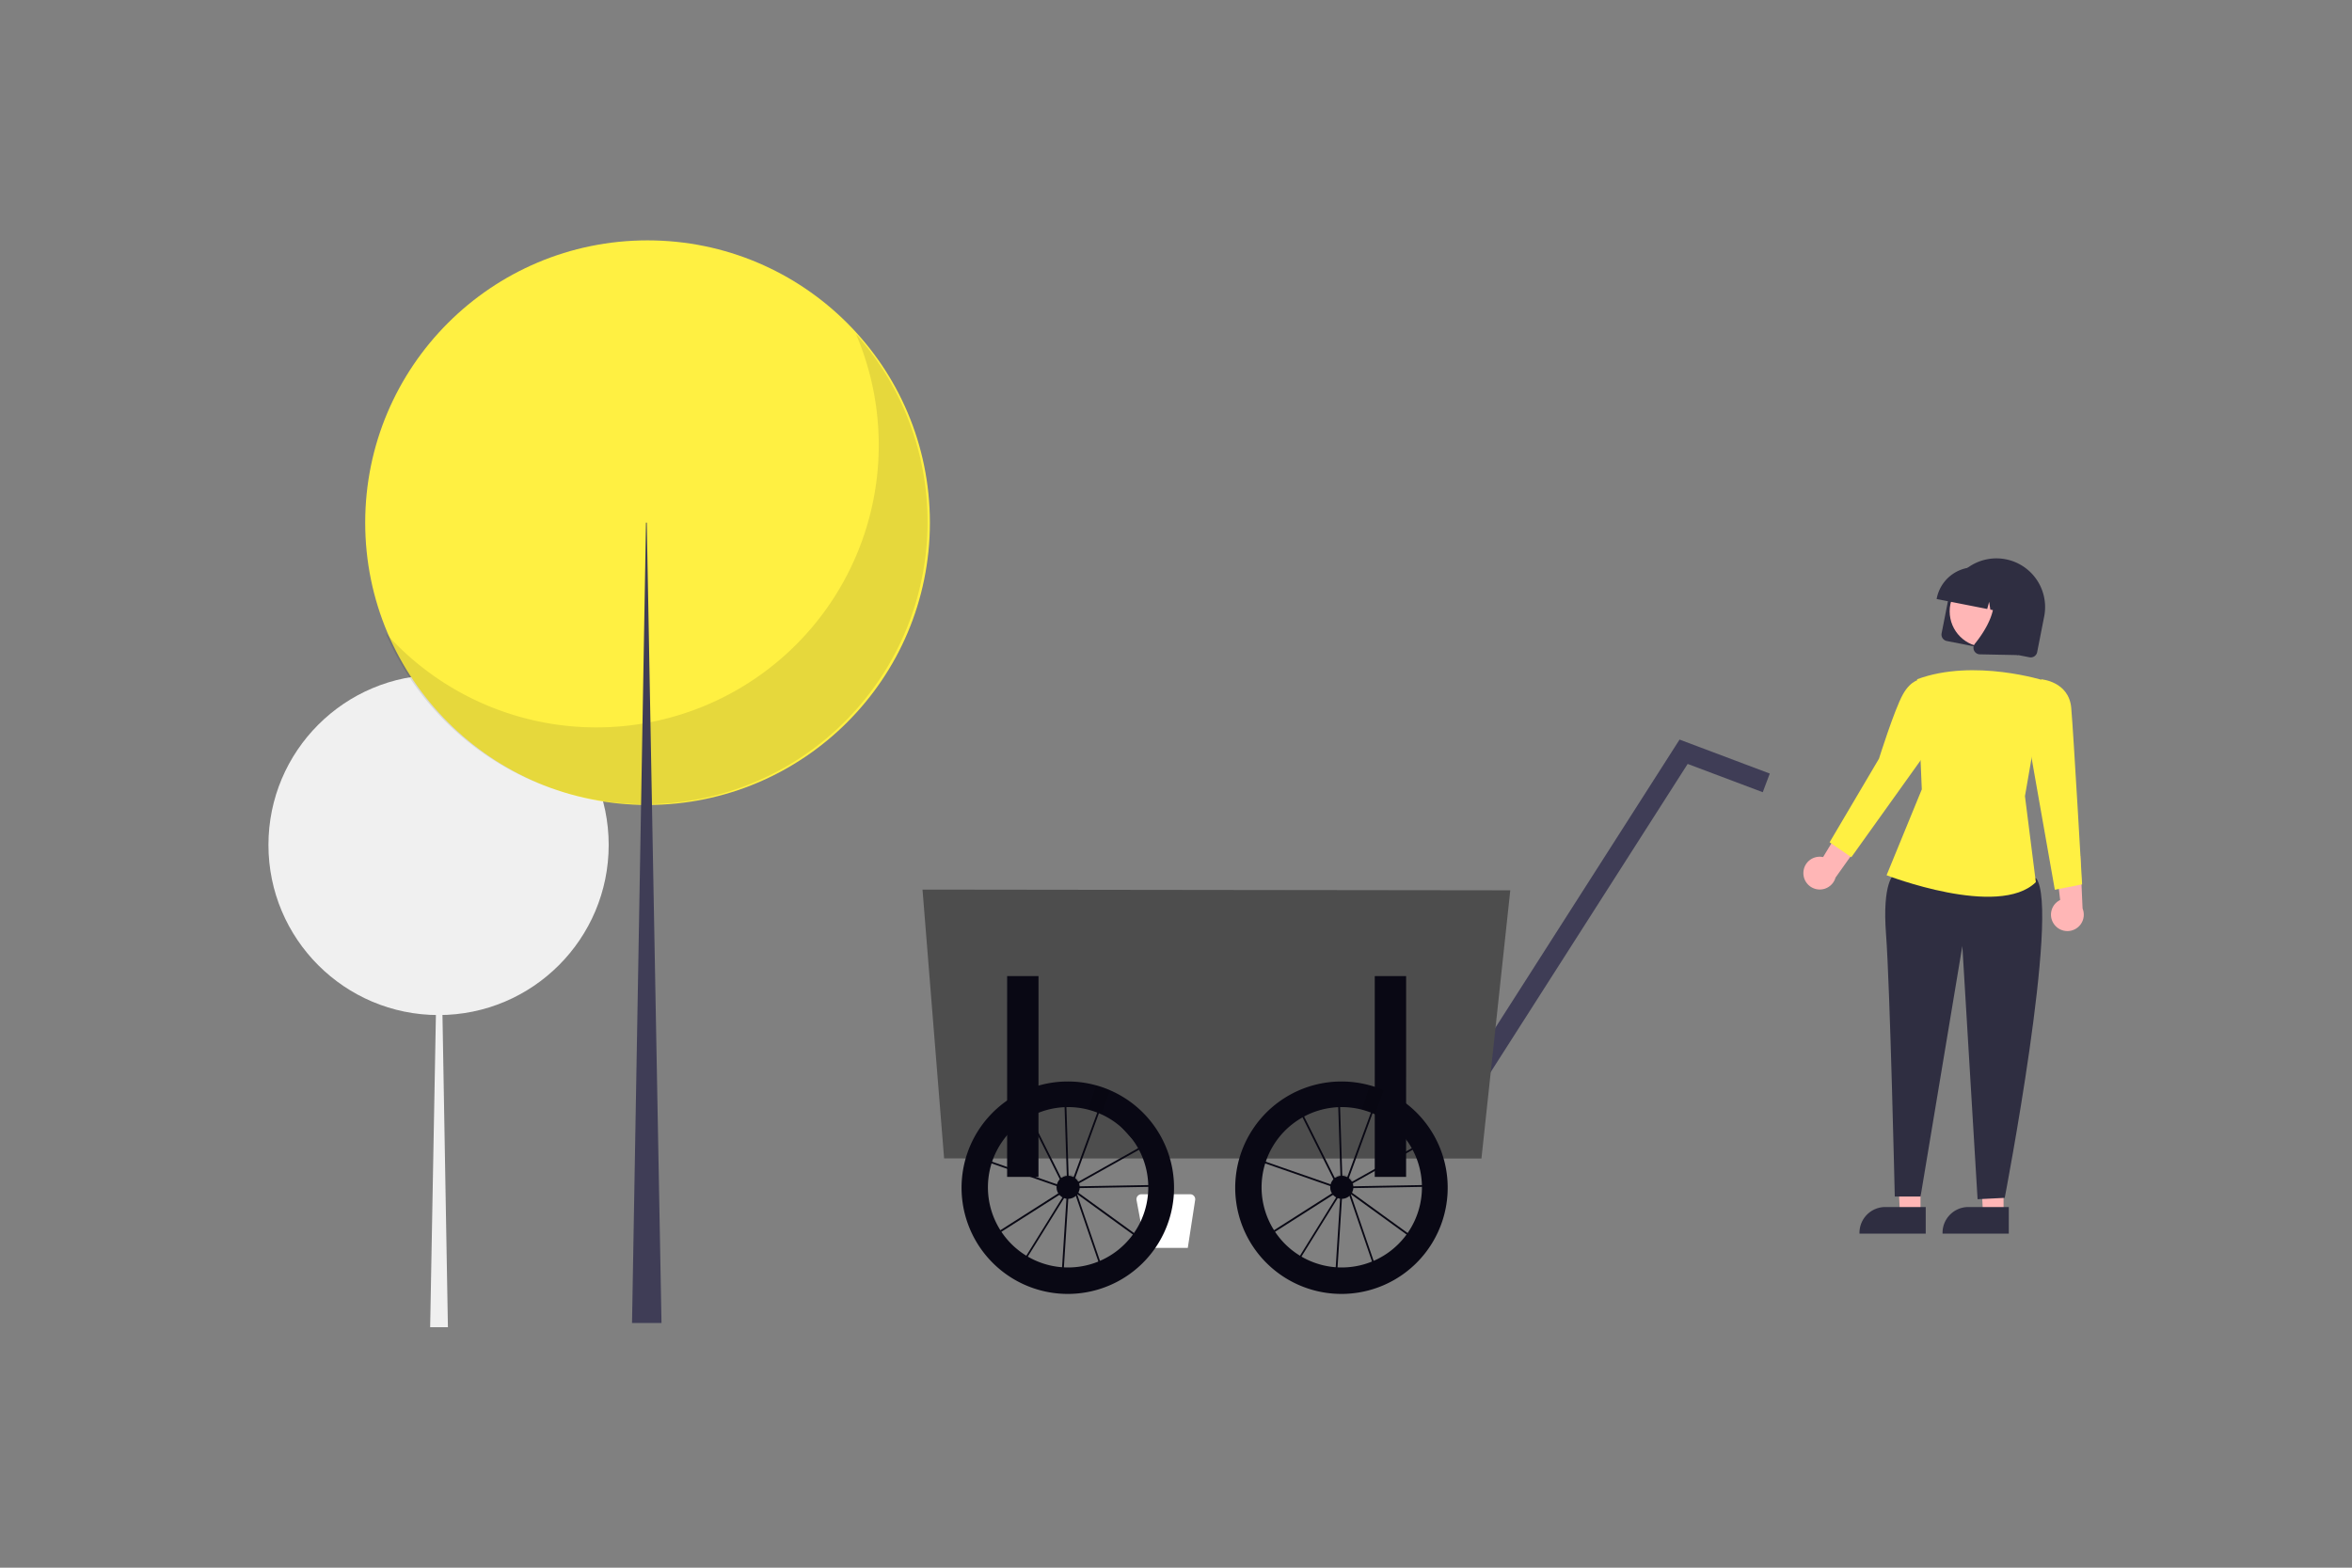 <?xml version="1.0" encoding="UTF-8" standalone="no"?>
<svg
   width="1200"
   height="800"
   viewBox="0 0 1200 800"
   role="img"
   artist="Katerina Limpitsouni"
   source="https://undraw.co/"
   version="1.1"
   id="svg46"
   sodipodi:docname="03_handwagen.svg"
   inkscape:version="1.3.2 (091e20e, 2023-11-25)"
   xmlns:inkscape="http://www.inkscape.org/namespaces/inkscape"
   xmlns:sodipodi="http://sodipodi.sourceforge.net/DTD/sodipodi-0.dtd"
   xmlns="http://www.w3.org/2000/svg"
   xmlns:svg="http://www.w3.org/2000/svg">
  <rect x="0" y="0" width="1200" height="800" fill="#808080" stroke="none"/>
  <defs
     id="defs46" />
  <sodipodi:namedview
     id="namedview46"
     pagecolor="#ffffff"
     bordercolor="#000000"
     borderopacity="0.25"
     inkscape:showpageshadow="2"
     inkscape:pageopacity="0.0"
     inkscape:pagecheckerboard="0"
     inkscape:deskcolor="#d1d1d1"
     inkscape:zoom="0.83972969"
     inkscape:cx="611.5063"
     inkscape:cy="447.76314"
     inkscape:window-width="1728"
     inkscape:window-height="1387"
     inkscape:window-x="1720"
     inkscape:window-y="25"
     inkscape:window-maximized="0"
     inkscape:current-layer="g53" />
  <g
     id="g53"
     transform="translate(26.236,20.69)">
    <g
       id="g55"
       transform="translate(73.238,67.884)">
      <g
         id="g51"
         transform="matrix(0.783,0,0,0.783,-28.399,103.951)">
        <g
           id="g23"
           transform="translate(72.218,40.032)">
          <g
             id="g52"
             transform="translate(7.603,-129.256)">
            <circle
               cx="115.177"
               cy="394.031"
               r="110.853"
               fill="#f0f0f0"
               id="circle1" />
            <polygon
               points="121.268,708.317 109.695,708.317 115.481,394.03 115.786,394.03 "
               fill="#f0f0f0"
               id="polygon1" />
            <circle
               cx="251.349"
               cy="183.976"
               r="183.976"
               fill="#fff042"
               id="circle3" />
            <path
               d="M 576.69,156.936 A 183.99,183.99 0 0 1 270.132,351.651 183.992,183.992 0 1 0 576.69,156.936 Z"
               transform="translate(-189.5,-95.842)"
               opacity="0.1"
               style="isolation:isolate"
               id="path3" />
            <polygon
               points="241.239,705.577 260.446,705.577 250.843,183.975 250.337,183.975 "
               fill="#3f3d56"
               id="polygon3" />
          </g>
        </g>
      </g>
      <g
         id="g54"
         transform="matrix(-1,0,0,1,1493.024,-46.444)">
        <g
           id="g50"
           transform="matrix(0.852,0,0,0.852,402.341,26.451)">
          <path
             d="m 713.355,634.797 h -29.192 a 2.997,2.997 0 0 0 -2.962,3.453 l 4.411,28.673 h 25.33 l 5.358,-28.577 a 2.997,2.997 0 0 0 -2.946,-3.549 z"
             fill="#ffffff"
             id="path31" />
          <polygon
             points="467.529,418.694 467.529,406.752 525.258,406.752 581.559,672.902 837.751,672.902 837.751,684.845 571.879,684.845 515.578,418.694 "
             fill="#3f3d56"
             id="polygon42"
             transform="rotate(-20.636,336.596,753.005)" />
          <path
             id="Path_3685-3233"
             data-name="Path 3685"
             d="m 831.537,613.343 -321.777,0.069 -17.27,-160.653 351.979,-0.426 z"
             fill="#fff042"
             sodipodi:nodetypes="ccccc"
             style="fill:#4d4d4d;stroke-width:1.732" />
          <g
             id="g48"
             transform="translate(5.937,-175.58)">
            <rect
               id="Rectangle_828"
               data-name="Rectangle 828"
               width="120.277"
               height="18.784"
               transform="matrix(-1.5199704e-4,-1,1,-1.5702897e-4,0,0)"
               fill="#090814"
               x="-800.121"
               y="768.965"
               style="stroke-width:3.981" />
            <rect
               id="Rectangle_828-7"
               data-name="Rectangle 828"
               width="120.277"
               height="18.784"
               transform="matrix(-1.5199704e-4,-1,1,-1.5702897e-4,0,0)"
               fill="#090814"
               x="-800.086"
               y="548.817"
               style="stroke-width:3.981" />
          </g>
          <g
             id="g49"
             transform="translate(34.777,230.714)">
            <g
               id="g2"
               transform="matrix(0.62,0,0,0.62,88.124,-29.896)">
              <path
                 id="Path_3959-166"
                 data-name="Path 3959"
                 d="m 738.806,748.616 -5.458,-85.35 -0.113,-0.183 -5.51,1.917 -25.361,73.938 -40.321,-28.6 64.243,-46.563 0.061,-0.183 0.366,-0.131 4.141,-3.008 -67.337,-37.753 -16.5,18.133 2.615,17 77.416,1.378 v 1.744 l -78.881,-1.412 -2.967,-19.275 22.571,-24.8 33.756,-39.379 0.6,1.63 7.149,-7.846 26.625,4.769 v -1.055 l 1.744,0.052 v 1.316 l 39.545,7.079 -36.9,73.8 -5.379,3.9 v 0.924 l 85.269,-29.718 -10.122,79.517 -72.358,-46.092 -2.546,-1.43 42.666,68.777 z m -3.487,-82.246 5.1,79.665 34.916,-15.152 z m -70.241,43.974 36.433,25.832 23.835,-69.518 z m 71.767,-48.525 1.822,1.02 70.049,44.636 9.415,-73.99 z m -6.19,-6.277 2.188,3.531 0.384,-0.279 2.615,-82.412 -25.927,-4.655 -7.114,7.846 z m -65.726,-34.042 65.246,36.616 -1.133,-1.857 -27.532,-75.212 -32.431,35.639 z m 72.682,-44.8 -2.611,80.8 3.941,-2.86 35.659,-71.327 z"
                 transform="translate(289.175,33.155)"
                 fill="#090814" />
              <path
                 id="Path_3968-175"
                 data-name="Path 3968"
                 d="m 732.381,556.12 a 102.43,102.43 0 0 0 -27.383,3.7 100.757,100.757 0 0 0 -13.478,4.769 102.611,102.611 0 1 0 40.853,-8.465 z m -0.349,179.67 a 77.468,77.468 0 0 1 -32.17,-147.928 76.517,76.517 0 0 1 12.693,-4.507 77.46,77.46 0 1 1 19.486,152.435 z"
                 fill="#090814"
                 transform="translate(291.162,34.918)" />
              <path
                 id="Path_3975-181"
                 data-name="Path 3975"
                 d="m 721.638,583.9 a 76.525,76.525 0 0 0 -12.693,4.507 l -8.334,-23.286 a 100.738,100.738 0 0 1 13.478,-4.769 z"
                 transform="translate(282.072,34.376)"
                 opacity="0.1" />
              <circle
                 id="Ellipse_683"
                 data-name="Ellipse 683"
                 cx="11.168"
                 cy="11.168"
                 r="11.168"
                 transform="translate(1011.33,680.694)"
                 opacity="0.1" />
              <circle
                 id="Ellipse_684"
                 data-name="Ellipse 684"
                 cx="11.168"
                 cy="11.168"
                 r="11.168"
                 transform="translate(1012.027,682.089)"
                 fill="#090814" />
            </g>
            <g
               id="g2-8"
               transform="matrix(0.62,0,0,0.62,-75.751,-29.896)">
              <path
                 id="Path_3959-166-9"
                 data-name="Path 3959"
                 d="m 738.806,748.616 -5.458,-85.35 -0.113,-0.183 -5.51,1.917 -25.361,73.938 -40.321,-28.6 64.243,-46.563 0.061,-0.183 0.366,-0.131 4.141,-3.008 -67.337,-37.753 -16.5,18.133 2.615,17 77.416,1.378 v 1.744 l -78.881,-1.412 -2.967,-19.275 22.571,-24.8 33.756,-39.379 0.6,1.63 7.149,-7.846 26.625,4.769 v -1.055 l 1.744,0.052 v 1.316 l 39.545,7.079 -36.9,73.8 -5.379,3.9 v 0.924 l 85.269,-29.718 -10.122,79.517 -72.358,-46.092 -2.546,-1.43 42.666,68.777 z m -3.487,-82.246 5.1,79.665 34.916,-15.152 z m -70.241,43.974 36.433,25.832 23.835,-69.518 z m 71.767,-48.525 1.822,1.02 70.049,44.636 9.415,-73.99 z m -6.19,-6.277 2.188,3.531 0.384,-0.279 2.615,-82.412 -25.927,-4.655 -7.114,7.846 z m -65.726,-34.042 65.246,36.616 -1.133,-1.857 -27.532,-75.212 -32.431,35.639 z m 72.682,-44.8 -2.611,80.8 3.941,-2.86 35.659,-71.327 z"
                 transform="translate(289.175,33.155)"
                 fill="#090814" />
              <path
                 id="Path_3968-175-9"
                 data-name="Path 3968"
                 d="m 732.381,556.12 a 102.43,102.43 0 0 0 -27.383,3.7 100.757,100.757 0 0 0 -13.478,4.769 102.611,102.611 0 1 0 40.853,-8.465 z m -0.349,179.67 a 77.468,77.468 0 0 1 -32.17,-147.928 76.517,76.517 0 0 1 12.693,-4.507 77.46,77.46 0 1 1 19.486,152.435 z"
                 fill="#090814"
                 transform="translate(291.162,34.918)" />
              <path
                 id="Path_3975-181-9"
                 data-name="Path 3975"
                 d="m 721.638,583.9 a 76.525,76.525 0 0 0 -12.693,4.507 l -8.334,-23.286 a 100.738,100.738 0 0 1 13.478,-4.769 z"
                 transform="translate(282.072,34.376)"
                 opacity="0.1" />
              <circle
                 id="Ellipse_683-3"
                 data-name="Ellipse 683"
                 cx="11.168"
                 cy="11.168"
                 r="11.168"
                 transform="translate(1011.33,680.694)"
                 opacity="0.1" />
              <circle
                 id="Ellipse_684-3"
                 data-name="Ellipse 684"
                 cx="11.168"
                 cy="11.168"
                 r="11.168"
                 transform="translate(1012.027,682.089)"
                 fill="#090814" />
            </g>
          </g>
        </g>
        <g
           id="g51-7"
           transform="matrix(1.07,0,0,1.07,15.826,-169.638)">
          <polygon
             points="557.783,660.235 557.784,698.025 567.582,698.025 569.4,660.031 "
             fill="#ffb6b6"
             id="polygon6" />
          <path
             d="m 744.785,790.668 19.295,-7.9e-4 h 7.8e-4 a 12.297,12.297 0 0 1 12.296,12.296 v 0.4 l -31.591,0.001 z"
             transform="translate(-189.5,-95.842)"
             fill="#2f2e41"
             id="path7" />
          <polygon
             points="518.176,660.235 518.178,698.025 527.975,698.025 529.917,660.031 "
             fill="#ffb6b6"
             id="polygon7" />
          <path
             d="m 705.179,790.668 19.295,-7.9e-4 h 7.8e-4 a 12.297,12.297 0 0 1 12.296,12.296 v 0.4 l -31.591,0.001 z"
             transform="translate(-189.5,-95.842)"
             fill="#2f2e41"
             id="path8" />
          <path
             d="m 803.116,631.1 a 7.767,7.767 0 0 0 -9.388,-7.329 l -14.305,-23.606 -6.149,12.959 14.527,20.43 a 7.809,7.809 0 0 0 15.315,-2.454 z"
             transform="translate(-189.5,-95.842)"
             fill="#ffb6b6"
             id="path11" />
          <path
             d="M 683.58,655.792 A 7.767,7.767 0 0 0 680.688,644.239 l 3.246,-27.411 -12.82,6.433 -1.117,25.044 a 7.809,7.809 0 0 0 13.583,7.488 z"
             transform="translate(-189.5,-95.842)"
             fill="#ffb6b6"
             id="path12" />
          <path
             d="m 753.029,628.025 6.938,4.11 c 0,0 5.637,3.588 3.742,28.549 -1.896,24.96 -4.161,124.963 -4.161,124.963 h -12.298 L 727.332,666.188 l -7.268,120.753 -12.945,-0.647 c 0,0 -26.449,-137.477 -15.004,-152.398 z"
             transform="translate(-189.5,-95.842)"
             fill="#2f2e41"
             id="path13" />
          <path
             d="m 687.928,539.693 c 0,0 33.74,-10.847 60.962,-0.734 l -2.229,52.509 16.791,40.959 c 0,0 -53.382,20.707 -71.172,3.305 l 5.188,-41.027 z"
             transform="translate(-189.5,-95.842)"
             fill="#fff042"
             id="path17" />
          <path
             d="m 739.819,545.126 7.07,-6.167 c 0,0 4.716,-0.056 8.775,7.2 4.059,7.256 11.412,30.677 11.412,30.677 l 23.541,39.875 -10.356,7.12 -37.335,-52.215 z"
             transform="translate(-189.5,-95.842)"
             fill="#fff042"
             id="path18" />
          <path
             d="m 689.179,542.282 0.482,-3.29 c 0,0 -13.146,0.973 -14.258,13.64 -1.112,12.667 -5.178,84.144 -5.178,84.144 l 13.004,2.589 12.936,-73.361 z"
             transform="translate(-189.5,-95.842)"
             fill="#fff042"
             id="path19" />
          <path
             d="m 734.754,520.715 -39.441,7.766 a 3.122,3.122 0 0 1 -3.663,-2.457 L 688.303,509.024 a 23.218,23.218 0 1 1 45.561,-8.972 l 3.348,17 a 3.122,3.122 0 0 1 -2.457,3.663 z"
             transform="translate(-189.5,-95.842)"
             fill="#2f2e41"
             id="path20" />
          <circle
             cx="526.848"
             cy="410.738"
             r="17.023"
             fill="#ffb6b6"
             id="circle20" />
          <path
             d="m 739.588,500.691 -24.117,4.749 -0.929,-3.414 -0.555,3.706 -3.714,0.731 -1.841,-6.766 -1.099,7.345 -7.185,1.415 -0.067,-0.34 a 18.387,18.387 0 0 1 14.472,-21.569 l 3.4,-0.67 a 18.387,18.387 0 0 1 21.569,14.472 z"
             transform="translate(-189.5,-95.842)"
             fill="#2f2e41"
             id="path21" />
          <path
             d="m 719.514,527.013 a 3.186,3.186 0 0 1 -0.551,0.059 l -18.273,0.362 -5.747,-29.186 19.44,-3.828 -0.371,0.656 c -5.158,9.128 2.38,20.798 7.333,26.942 a 3.073,3.073 0 0 1 0.391,3.248 3.106,3.106 0 0 1 -2.221,1.748 z"
             transform="translate(-189.5,-95.842)"
             fill="#2f2e41"
             id="path22" />
        </g>
      </g>
    </g>
  </g>
</svg>

